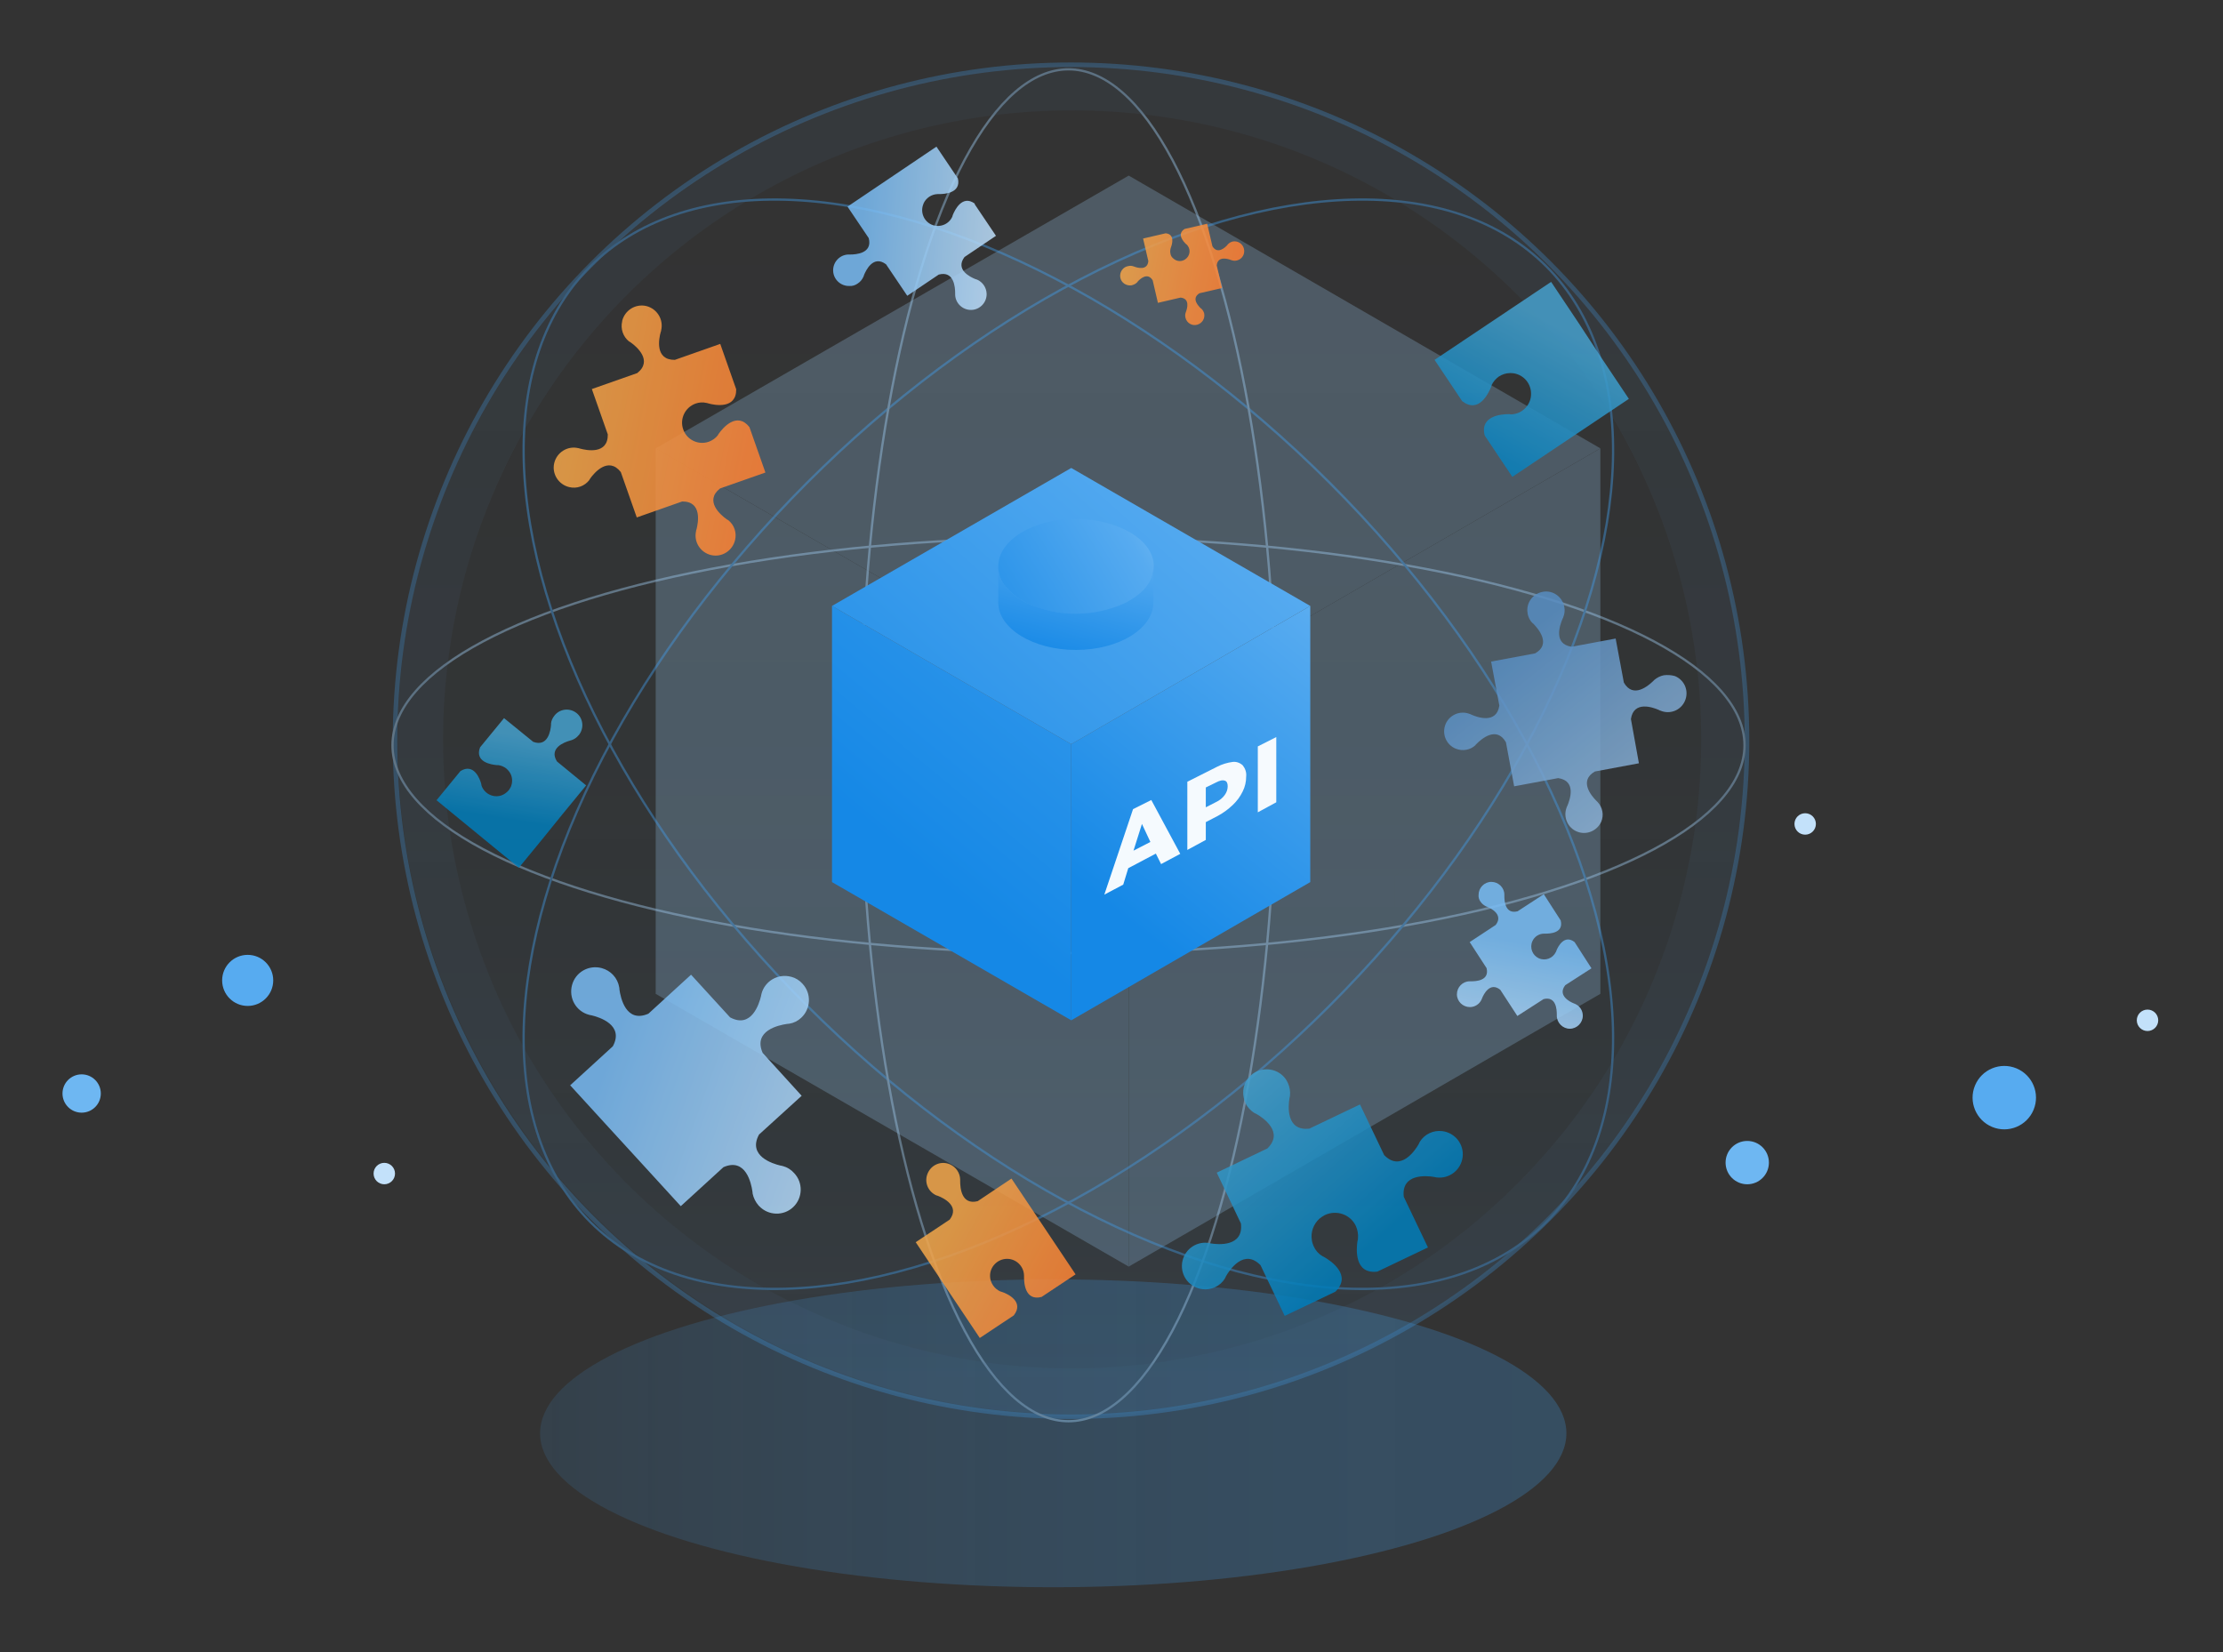 <?xml version="1.0" encoding="utf-8"?>
<!-- Generator: Adobe Illustrator 25.4.1, SVG Export Plug-In . SVG Version: 6.00 Build 0)  -->
<svg version="1.1" id="Layer_1" xmlns="http://www.w3.org/2000/svg" xmlns:xlink="http://www.w3.org/1999/xlink" x="0px" y="0px"
	 viewBox="0 0 974.7 724.4" style="enable-background:new 0 0 974.7 724.4;" xml:space="preserve">
<rect x="0" y="0" width="974.7" height="724.4" fill="#333333" stroke="none"/>
<style type="text/css">
	.st0{opacity:0.25;}
	.st1{fill:#9FCFF6;}
	.st2{opacity:0.95;fill:#9FCFF6;enable-background:new    ;}
	.st3{opacity:0.25;fill:url(#SVGID_1_);enable-background:new    ;}
	.st4{opacity:0.42;}
	
		.st5{opacity:0.66;fill:url(#SVGID_00000116951055851000329050000014202279616551161235_);stroke:#409FEE;stroke-width:2;stroke-miterlimit:10;enable-background:new    ;}
	.st6{fill:none;stroke:#9FCFF6;stroke-miterlimit:10;}
	.st7{fill:none;stroke:#409FEE;stroke-miterlimit:10;}
	.st8{opacity:0.15;fill:none;stroke:#578CC1;stroke-width:20;stroke-miterlimit:10;enable-background:new    ;}
	.st9{opacity:0.85;}
	.st10{fill:url(#SVGID_00000142878945266675757800000014006117091375914134_);}
	.st11{fill:url(#SVGID_00000158731844632328728900000000147568278480232595_);}
	.st12{fill:url(#SVGID_00000095335738618508258990000016262700354159082393_);}
	.st13{fill:url(#SVGID_00000163789184838236117390000002996870379965449648_);}
	.st14{fill:url(#SVGID_00000104686820460729715480000011023960380389572500_);}
	.st15{fill:url(#SVGID_00000000202325213480837920000005085929567209095583_);}
	.st16{fill:url(#SVGID_00000100379414266842178990000004789771387080030344_);}
	.st17{fill:url(#SVGID_00000128480565525187214410000005065591750843495312_);}
	.st18{fill:url(#SVGID_00000014601927830305667740000002126583555189366193_);}
	.st19{fill:url(#SVGID_00000023981806281743235850000008652358193154720679_);}
	.st20{fill:url(#SVGID_00000033368945618261176630000011328388315212987828_);}
	.st21{fill:url(#SVGID_00000049902838443417493560000002058188128007319484_);}
	.st22{fill:url(#SVGID_00000126300072031221389630000007865604640375617670_);}
	.st23{fill:url(#SVGID_00000077325850125848831940000015087605725859880353_);}
	.st24{fill:url(#SVGID_00000183952389465402301550000011309607074685258625_);}
	.st25{opacity:0.95;fill:#FFFFFF;enable-background:new    ;}
	.st26{fill:#6EB7F2;}
	.st27{fill:#57ABF0;}
	.st28{fill:#C3E1FA;}
</style>
<g class="st0">
	<polygon class="st1" points="494.9,555.4 701.7,435.8 701.7,196.6 494.9,316.2 	"/>
	<polygon class="st1" points="494.9,555.4 287.5,435.8 287.5,196.6 494.9,316.2 	"/>
	<polygon class="st1" points="494.9,316.2 701.7,196.6 494.9,77 287.5,196.6 	"/>
	<path class="st1" d="M566.2,162.2c0,5.6-2.1,10.8-5.1,15.9c-4.1,6.2-10.8,11.3-19.5,15.9c-13.3,6.2-27.9,9.3-42.6,9.2
		c-15.9,0-31.3-3.6-42.6-9.2c-7.6-3.7-14.3-9.2-19.5-15.9c-3.4-4.6-5.2-10.2-5.1-15.9c0-22.6,30.3-41.1,67.2-41.1
		C536.5,121.7,566.2,139.6,566.2,162.2z"/>
	<path class="st1" d="M561.1,178.1c-4.1,6.2-10.8,11.3-19.5,15.9c-13.3,6.2-27.9,9.3-42.6,9.2c-15.9,0-31.3-3.6-42.6-9.2
		c-7.6-3.7-14.3-9.2-19.5-15.9c-3.4-4.6-5.2-10.2-5.1-15.9v31.3c0,22.6,30.3,41.1,67.2,41.1c37.5,0,67.2-18.5,67.2-41.1v-31.3
		C566.3,167.9,564.5,173.5,561.1,178.1z"/>
	<path class="st2" d="M568,411.1l-23.9,12.7l-4.4,14.2l-16.3,8.8l24.9-74l15.7-7.9l25,46.6l-16.6,8.9L568,411.1z M563.4,401
		l-7.3-15.5l-7.3,23.1L563.4,401z"/>
	<path class="st2" d="M634.8,331.7c3.8-0.2,6.7,0.8,8.7,3c2.1,2.2,3.1,5.4,3.1,9.7c0,4.5-1.1,8.8-3.1,12.8c-2.2,4.5-5.2,8.5-8.7,12
		c-3.9,3.8-8.4,7.1-13.3,9.6l-9.8,5.2v15.3l-16,8.6v-59l25.8-13C626.5,333.3,631,331.9,634.8,331.7z M627.9,360.3
		c1.6-2.2,2.5-4.8,2.5-7.5c0-2.7-0.8-4.3-2.5-5s-4.2-0.1-7.4,1.6l-8.9,4.5V371l8.9-4.6C623.3,364.9,625.9,362.8,627.9,360.3
		L627.9,360.3z"/>
	<path class="st2" d="M656.3,318.2l16-8.1v56.5l-16,8.6V318.2z"/>
</g>
<linearGradient id="SVGID_1_" gradientUnits="userSpaceOnUse" x1="236.765" y1="594.49" x2="686.765" y2="594.49" gradientTransform="matrix(1 0 0 -1 0 1223)">
	<stop  offset="0" style="stop-color:#409FEE;stop-opacity:0.5"/>
	<stop  offset="6.000000e-02" style="stop-color:#409FEE;stop-opacity:0.55"/>
	<stop  offset="0.25" style="stop-color:#409FEE;stop-opacity:0.71"/>
	<stop  offset="0.45" style="stop-color:#409FEE;stop-opacity:0.84"/>
	<stop  offset="0.64" style="stop-color:#409FEE;stop-opacity:0.93"/>
	<stop  offset="0.83" style="stop-color:#409FEE;stop-opacity:0.98"/>
	<stop  offset="1" style="stop-color:#409FEE"/>
</linearGradient>
<ellipse class="st3" cx="461.8" cy="628.5" rx="225" ry="67.5"/>
<g class="st4">
	
		<linearGradient id="SVGID_00000055706574378766745980000010774963695977939098_" gradientUnits="userSpaceOnUse" x1="469.565" y1="596.55" x2="469.565" y2="1189.35" gradientTransform="matrix(1 0 0 -1 0 1223)">
		<stop  offset="0" style="stop-color:#57ABF0;stop-opacity:0.3"/>
		<stop  offset="3.000000e-02" style="stop-color:#52A8ED;stop-opacity:0.28"/>
		<stop  offset="0.28" style="stop-color:#2E96D7;stop-opacity:0.16"/>
		<stop  offset="0.53" style="stop-color:#1588C7;stop-opacity:7.000000e-02"/>
		<stop  offset="0.77" style="stop-color:#0580BD;stop-opacity:2.000000e-02"/>
		<stop  offset="1" style="stop-color:#007DBA;stop-opacity:0"/>
	</linearGradient>
	
		<circle style="opacity:0.66;fill:url(#SVGID_00000055706574378766745980000010774963695977939098_);stroke:#409FEE;stroke-width:2;stroke-miterlimit:10;enable-background:new    ;" cx="469.6" cy="324.8" r="296.4"/>
	<ellipse class="st6" cx="468.5" cy="326.8" rx="296.4" ry="91.1"/>
	
		<ellipse transform="matrix(0.707 -0.707 0.707 0.707 -93.489 426.881)" class="st7" cx="468.5" cy="326.3" rx="296.4" ry="162.1"/>
	
		<ellipse transform="matrix(0.707 -0.707 0.707 0.707 -93.489 426.881)" class="st7" cx="468.5" cy="326.3" rx="162.1" ry="296.4"/>
	<ellipse class="st6" cx="468.5" cy="326.8" rx="91.1" ry="296.4"/>
	<circle class="st8" cx="470.1" cy="324.2" r="285.8"/>
</g>
<g class="st9">
	
		<linearGradient id="SVGID_00000159449050016992828240000013105492823350086051_" gradientUnits="userSpaceOnUse" x1="68.744" y1="781.672" x2="160.374" y2="781.672" gradientTransform="matrix(0.98 0.19 0.19 -0.98 31.23 932.02)">
		<stop  offset="0" style="stop-color:#F3A74A"/>
		<stop  offset="1" style="stop-color:#FF7F32"/>
	</linearGradient>
	<path style="fill:url(#SVGID_00000159449050016992828240000013105492823350086051_);" d="M304.9,177c1.6-0.6,3.3-0.7,4.9-0.3h0.1
		c0.2,0.1,0.5,0.1,0.7,0.2c2.8,0.8,12.3,2.6,12.2-6.2l-7-19.9l-19.9,7c-8.9,0.1-7-9.4-6.2-12.2c0.1-0.2,0.2-0.5,0.2-0.7v-0.1l0,0
		c1.1-4.7-1.8-9.4-6.5-10.6c-4.7-1.1-9.4,1.8-10.6,6.5c0,0.1,0,0.1,0,0.2c-0.8,3.3,0.4,6.8,3.1,8.9h0.1c0.2,0.1,0.4,0.3,0.6,0.4
		c2.4,1.7,9.8,7.9,2.8,13.4l-19.9,7l7,19.9c0.1,8.9-9.3,7-12.2,6.2c-0.2-0.1-0.5-0.1-0.7-0.2h-0.1c-4.7-1.1-9.4,1.9-10.5,6.6
		c-1.1,4.7,1.9,9.4,6.6,10.5c3.3,0.8,6.7-0.4,8.8-3.1l0,0v-0.1c0.2-0.2,0.3-0.4,0.4-0.6c1.7-2.4,7.9-9.8,13.4-2.8l7,19.9l19.9-7
		c8.9-0.1,7,9.4,6.3,12.2c-0.1,0.2-0.2,0.5-0.2,0.7v0.1l0,0c-1.1,4.7,1.9,9.4,6.6,10.5c4.7,1.1,9.4-1.9,10.5-6.6
		c0.8-3.3-0.4-6.7-3.1-8.8h-0.1c-0.2-0.1-0.4-0.3-0.6-0.4c-2.4-1.7-9.8-7.9-2.8-13.4l19.9-7l-7-19.9c-5.5-7-11.7,0.4-13.4,2.8
		c-0.1,0.2-0.3,0.4-0.4,0.6v0.1l0,0c-1,1.3-2.4,2.3-4,2.9c-4.6,1.6-9.6-0.8-11.2-5.3C297.9,183.8,300.3,178.7,304.9,177L304.9,177z"
		/>
	
		<linearGradient id="SVGID_00000165913515122328973480000018112714329039372434_" gradientUnits="userSpaceOnUse" x1="5486.776" y1="4192.79" x2="5543.496" y2="4192.79" gradientTransform="matrix(0.19 -0.98 -0.98 -0.19 3727.146 6643.584)">
		<stop  offset="0" style="stop-color:#C3E1FA"/>
		<stop  offset="1" style="stop-color:#78BBF3"/>
	</linearGradient>
	<path style="fill:url(#SVGID_00000165913515122328973480000018112714329039372434_);" d="M649.1,395.3c0.6,0.9,1.4,1.6,2.4,2.1l0,0
		c0.1,0.1,0.3,0.1,0.5,0.2c1.8,0.7,7.3,3.5,3.8,8l-11.4,7.5l7.4,11.4c1.4,5.6-4.8,5.8-6.8,5.8h-0.6c-3.1,0-5.6,2.6-5.6,5.7
		c0,3.1,2.6,5.6,5.7,5.6l0,0c2.2,0,4.2-1.3,5.1-3.3l0,0c0.1-0.1,0.1-0.3,0.2-0.5c0.7-1.8,3.5-7.4,8-3.8l7.5,11.5l11.5-7.4
		c5.6-1.4,5.8,4.8,5.8,6.8v0.5l0,0c0,3.1,2.6,5.7,5.7,5.7s5.7-2.6,5.7-5.7c0-2.3-1.3-4.3-3.4-5.2l0,0c-0.2-0.1-0.3-0.1-0.5-0.2
		c-1.8-0.7-7.3-3.5-3.8-8l11.5-7.4l-7.4-11.5l0,0c-4.5-3.5-7.3,2-8,3.8c0,0.2-0.1,0.3-0.2,0.5l0,0c-1.3,2.8-4.6,4.1-7.5,2.8
		c-2.8-1.3-4.1-4.6-2.8-7.5c0.9-2,2.9-3.3,5.1-3.3h0.6c1.9,0,8.1-0.2,6.7-5.8l-7.4-11.5l-11.5,7.5c-5.6,1.4-5.8-4.8-5.8-6.7v-0.6
		l0,0c0-3.1-2.6-5.6-5.7-5.6c-3.1,0-5.6,2.6-5.6,5.7C648.2,393.4,648.5,394.5,649.1,395.3L649.1,395.3z"/>
	
		<linearGradient id="SVGID_00000031169745562648704290000005253862002203255172_" gradientUnits="userSpaceOnUse" x1="406.942" y1="542.693" x2="483.362" y2="483.463" gradientTransform="matrix(0.98 0.19 0.19 -0.98 31.23 932.02)">
		<stop  offset="0" style="stop-color:#45A0CD"/>
		<stop  offset="1" style="stop-color:#007DBA"/>
	</linearGradient>
	<path style="fill:url(#SVGID_00000031169745562648704290000005253862002203255172_);" d="M546.1,483.7c0.8,1.8,2.2,3.2,3.8,4.3h0.1
		c0.2,0.2,0.5,0.3,0.8,0.4c3,1.7,12.3,8,4.9,15.2l-22.2,10.6l10.6,22.3c1.2,10.3-10,9.3-13.4,8.7c-0.3-0.1-0.6-0.1-0.9-0.2h-0.1
		c-5.6-0.7-10.7,3.3-11.4,8.9c-0.7,5.6,3.3,10.7,8.9,11.4c3.9,0.5,7.8-1.3,9.9-4.7l0,0v-0.1c0.2-0.2,0.3-0.5,0.4-0.8
		c1.7-3,8-12.3,15.2-4.9l0,0l10.6,22.2l22.2-10.6c7.4-7.2-1.9-13.5-4.9-15.2c-0.3-0.1-0.5-0.3-0.8-0.4l0,0c-1.7-1-3-2.5-3.8-4.3
		c-0.4-0.9-0.7-1.8-0.8-2.7c-0.6-3.5,0.7-7,3.3-9.4c0.7-0.6,1.5-1.1,2.4-1.6c5.1-2.4,11.2-0.3,13.6,4.8c0,0,0,0,0,0
		c0.8,1.8,1.1,3.7,0.9,5.6l0,0v0.1c0,0.3-0.1,0.6-0.2,0.9c-0.5,3.4-1.5,14.6,8.7,13.4l22.2-10.6l-10.6-22.2
		c-1.2-10.3,10-9.3,13.4-8.7c0.3,0.1,0.6,0.1,0.9,0.2h0.1c5.6,0.7,10.7-3.3,11.4-8.9c0.7-5.6-3.3-10.7-8.9-11.4
		c-3.9-0.5-7.8,1.3-9.9,4.7l0,0v0.1c-0.2,0.2-0.3,0.5-0.4,0.8c-1.7,3-8,12.3-15.2,4.9l-10.6-22.2l-22.2,10.6
		c-10.3,1.2-9.3-10-8.7-13.4c0.1-0.3,0.1-0.6,0.2-0.9v-0.1l0,0c0.2-1.9-0.1-3.8-0.9-5.6c-2.3-5.2-8.4-7.4-13.6-5.1
		c-5.2,2.3-7.4,8.4-5.1,13.6l0,0C546,483.5,546.1,483.6,546.1,483.7L546.1,483.7z"/>
	
		<linearGradient id="SVGID_00000151509899803912691720000010708440359671351983_" gradientUnits="userSpaceOnUse" x1="7213.474" y1="-3775.464" x2="7181.034" y2="-3712.854" gradientTransform="matrix(-0.831 0.556 0.556 0.831 8504.685 -335.612)">
		<stop  offset="0" style="stop-color:#F3A74A"/>
		<stop  offset="1" style="stop-color:#FF7F32"/>
	</linearGradient>
	<path style="fill:url(#SVGID_00000151509899803912691720000010708440359671351983_);" d="M444.5,576.8l-14.9,9.9l-28.1-42l14.9-9.9
		c4.6-6-2.8-9.5-5.1-10.4l-0.6-0.2h-0.1c-3.8-1.7-5.5-6-3.8-9.8c1.7-3.8,6-5.5,9.8-3.8l0,0c2.6,1.2,4.3,3.7,4.4,6.6v0.8
		c0,2.5,0.4,10.6,7.7,8.7l14.8-9.9l28.1,42l-14.9,9.9c-7.3,1.9-7.7-6.2-7.7-8.7v-0.7c-0.1-4.1-3.5-7.4-7.6-7.3
		c-4.1,0.1-7.4,3.5-7.3,7.6l0,0c0,1.4,0.5,2.8,1.3,4c0.8,1.2,1.9,2.1,3.2,2.7h0.1c0.2,0.1,0.4,0.2,0.6,0.2
		C441.8,567.3,449.2,570.8,444.5,576.8z"/>
	
		<linearGradient id="SVGID_00000071531184428720839890000018368916607223140482_" gradientUnits="userSpaceOnUse" x1="8132.643" y1="2358.503" x2="8098.293" y2="2424.803" gradientTransform="matrix(-0.556 -0.831 -0.831 0.556 7166.627 5591.201)">
		<stop  offset="0" style="stop-color:#45A0CD"/>
		<stop  offset="1" style="stop-color:#007DBA"/>
	</linearGradient>
	<path style="fill:url(#SVGID_00000071531184428720839890000018368916607223140482_);" d="M702.1,156.8l12.1,18.1l-51.1,34.2
		L651,191c-2.3-8.8,7.6-9.4,10.6-9.4c0.3,0,0.5,0,0.8,0.1h0.1c5-0.1,9-4.3,8.8-9.3c-0.1-5-4.3-9-9.3-8.8c-1.7,0-3.4,0.6-4.8,1.5
		c-1.4,1-2.5,2.3-3.2,3.8v0.1c-0.1,0.2-0.2,0.5-0.2,0.7c-1.2,2.8-5.4,11.8-12.7,6.2L629,157.8l51.1-34.2l12.1,18.1L702.1,156.8z"/>
	
		<linearGradient id="SVGID_00000007416986960438050790000011604688668933638567_" gradientUnits="userSpaceOnUse" x1="572.363" y1="695.107" x2="497.213" y2="758.787" gradientTransform="matrix(0.98 0.19 0.19 -0.98 31.23 932.02)">
		<stop  offset="0" style="stop-color:#91B4D6"/>
		<stop  offset="1" style="stop-color:#578CC1"/>
	</linearGradient>
	<path style="fill:url(#SVGID_00000007416986960438050790000011604688668933638567_);" d="M729.5,296.1c-1.5,0.3-2.9,1-4.1,2l0,0
		l-0.1,0.1l-0.5,0.5c-2,1.9-8.7,7.8-12.8,0.6l-3.6-19.3l0,0l-19.3,3.6c-8.2-1.2-5.1-9.6-4-12.2l0.3-0.6v-0.1l0,0
		c0.6-1.4,0.8-3,0.5-4.5c-0.8-4.5-5-7.5-9.4-6.7c-4.5,0.8-7.5,5-6.7,9.4c0,0.1,0,0.1,0,0.2c0.3,1.5,1,3,2.1,4.1h0.1l0.5,0.5
		c1.9,2,7.8,8.7,0.6,12.8l-19.3,3.6l3.6,19.3c-1.2,8.2-9.7,5.1-12.2,4l-0.6-0.3h-0.1c-4.2-1.7-9,0.3-10.7,4.5
		c-1.7,4.2,0.3,9,4.5,10.7c3,1.2,6.4,0.6,8.7-1.6l0,0v-0.1l0.5-0.5c2-2,8.7-7.9,12.8-0.6l3.6,19.3l19.3-3.6c8.2,1.2,5.1,9.6,4,12.2
		l-0.3,0.6v0.1l0,0c-1.6,4.2,0.5,9,4.7,10.6c4.1,1.6,8.7-0.4,10.5-4.4c1.2-2.9,0.6-6.3-1.6-8.6l0,0l-0.1-0.1l-0.5-0.5
		c-2-2-7.8-8.7-0.6-12.8l19.3-3.6l-3.5-19.4c1.2-8.2,9.7-5.1,12.2-4l0.6,0.3h0.1c4.2,1.8,9-0.1,10.8-4.3s-0.1-9-4.3-10.8
		c-0.1,0-0.2-0.1-0.3-0.1C732.7,296,731.1,295.9,729.5,296.1z"/>
	
		<linearGradient id="SVGID_00000129182222541843308970000007797419708787910037_" gradientUnits="userSpaceOnUse" x1="7813.76" y1="-3090.19" x2="7863.56" y2="-3128.79" gradientTransform="matrix(-0.831 0.556 0.556 0.831 8652.346 -1674.322)">
		<stop  offset="0" style="stop-color:#C3E1FA"/>
		<stop  offset="1" style="stop-color:#78BBF3"/>
	</linearGradient>
	<path style="fill:url(#SVGID_00000129182222541843308970000007797419708787910037_);" d="M376.1,124.3c1.1-0.7,2-1.8,2.5-3l0,0
		c0.1-0.2,0.2-0.4,0.2-0.6c0.9-2.2,4.1-9,9.7-4.8l9.3,13.8l13.8-9.3c6.8-1.8,7.2,5.8,7.2,8.1v0.7l0,0c0.1,3.8,3.3,6.8,7.1,6.7
		c3.8-0.1,6.8-3.3,6.7-7.1c-0.1-2.7-1.7-5.1-4.2-6.2h-0.1c-0.2-0.1-0.4-0.2-0.6-0.2c-2.2-0.9-9-4.1-4.8-9.7l13.8-9.3l-9.3-13.8v-0.2
		l-0.1-0.2c-5.4-3.8-8.6,2.8-9.5,5c-0.1,0.2-0.1,0.4-0.2,0.6v0.1l0,0c-1.5,3.5-5.6,5.1-9.1,3.6c-3.5-1.5-5.1-5.6-3.6-9.1
		c0,0,0,0,0-0.1c1.1-2.5,3.5-4.1,6.2-4.2h0.7c2.3,0,9.7-0.4,8.2-6.9l-0.1-0.1l0,0l-9.3-13.8l-39,26.3l9.3,13.8
		c1.8,6.8-5.8,7.2-8.1,7.2H372c-3.8,0.1-6.8,3.3-6.7,7.1c0.1,3.8,3.3,6.8,7.1,6.7C373.7,125.5,375,125.1,376.1,124.3L376.1,124.3z"
		/>
	
		<linearGradient id="SVGID_00000065051895164625592830000013849343824415607203_" gradientUnits="userSpaceOnUse" x1="1255.322" y1="2632.897" x2="1158.342" y2="2715.087" gradientTransform="matrix(0.94 -0.35 -0.35 -0.94 129.871 3416.604)">
		<stop  offset="0" style="stop-color:#C3E1FA"/>
		<stop  offset="1" style="stop-color:#78BBF3"/>
	</linearGradient>
	<path style="fill:url(#SVGID_00000065051895164625592830000013849343824415607203_);" d="M351.3,446.3c-1.5,1.4-3.3,2.3-5.3,2.6
		h-0.1c-0.3,0-0.6,0.1-0.9,0.1c-3.5,0.5-14.9,2.9-10.6,12.7l17.1,18.8l-18.7,17c-5.1,9.4,6,12.8,9.4,13.6c0.3,0,0.6,0.1,0.9,0.2h0.1
		c1.9,0.5,3.7,1.6,5,3.1c4,4.2,3.8,10.9-0.4,14.9c-4.2,4-10.9,3.8-14.9-0.4c-0.1-0.1-0.2-0.2-0.3-0.3c-1.3-1.5-2.2-3.3-2.6-5.2l0,0
		v-0.1c0-0.3-0.1-0.6-0.1-0.9c-0.5-3.5-2.9-14.9-12.7-10.6l-18.7,17.1l-17.2-18.8l-14.2-15.5L250,475.9l18.7-17.1
		c5.1-9.4-6-12.8-9.4-13.6c-0.3,0-0.6-0.1-0.9-0.2h-0.1c-5.7-1.5-9-7.3-7.5-13c1.5-5.7,7.3-9,13-7.5c4,1.1,7,4.3,7.7,8.4l0,0v0.1
		c0.1,0.3,0.1,0.6,0.1,0.9c0.5,3.5,2.8,14.9,12.7,10.6l18.7-17.1l17.1,18.7c9.4,5.1,12.8-6,13.6-9.4c0-0.3,0.1-0.6,0.2-0.9v-0.1l0,0
		c1.5-5.6,7.3-8.9,12.9-7.4c0,0,0.1,0,0.1,0c1.9,0.5,3.7,1.6,5,3.1C355.8,435.6,355.6,442.3,351.3,446.3
		C351.3,446.3,351.3,446.3,351.3,446.3z"/>
	
		<linearGradient id="SVGID_00000000940888309448460950000003482720417769921706_" gradientUnits="userSpaceOnUse" x1="259.224" y1="-1498.996" x2="277.834" y2="-1531.026" gradientTransform="matrix(0.774 0.633 0.633 -0.774 977.024 -1001.495)">
		<stop  offset="0" style="stop-color:#45A0CD"/>
		<stop  offset="1" style="stop-color:#007DBA"/>
	</linearGradient>
	<path style="fill:url(#SVGID_00000000940888309448460950000003482720417769921706_);" d="M238,367.7l-10.5,12.8l-36.1-29.6
		l10.5-12.8c5.9-3.6,8.5,3.4,9.1,5.6c0,0.2,0.1,0.4,0.1,0.6v0.1c1.2,3.6,5.1,5.6,8.7,4.4c1.2-0.4,2.3-1.2,3.2-2.2
		c0.4-0.5,0.7-1,1-1.6c0.9-2.2,0.7-4.7-0.7-6.6c-0.4-0.5-0.8-1-1.3-1.4c-1-0.8-2.2-1.3-3.5-1.5h-0.7c-2.3-0.2-9.8-1.3-7.3-7.8
		l10.5-12.8l12.8,10.4c6.5,2.4,7.6-5,7.8-7.3v-0.7l0,0c0.1-1.3,0.7-2.5,1.5-3.5c2.3-3,6.6-3.5,9.6-1.2c3,2.3,3.5,6.6,1.2,9.6l0,0
		c-0.1,0.1-0.1,0.2-0.2,0.2c-0.8,1-1.9,1.8-3.2,2.2h-0.1c-0.2,0.1-0.4,0.1-0.6,0.2c-2.2,0.6-9.3,3.2-5.6,9.1l12.8,10.5l-10.5,12.8
		L238,367.7z"/>
	
		<linearGradient id="SVGID_00000031209315796461307130000004268628165930669185_" gradientUnits="userSpaceOnUse" x1="296.074" y1="892.646" x2="347.494" y2="892.646" gradientTransform="matrix(0.98 0.19 0.19 -0.98 31.23 932.02)">
		<stop  offset="0" style="stop-color:#F3A74A"/>
		<stop  offset="1" style="stop-color:#FF7F32"/>
	</linearGradient>
	<path style="fill:url(#SVGID_00000031209315796461307130000004268628165930669185_);" d="M513.2,111.2c-0.2-0.8-0.1-1.6,0.1-2.4
		l0,0c0-0.1,0.1-0.2,0.1-0.3c0.5-1.3,1.9-5.8-2.3-6.2l-9.9,2.3l2.3,9.9c-0.4,4.3-4.9,2.9-6.2,2.4l-0.3-0.1l0,0
		c-0.8-0.3-1.6-0.3-2.4-0.1c-2.3,0.4-3.8,2.7-3.4,5c0.4,2.3,2.7,3.8,5,3.4c0.1,0,0.2,0,0.3-0.1c0.8-0.2,1.5-0.6,2.1-1.2l0,0
		c0.1-0.1,0.2-0.2,0.2-0.3c1-1.1,4.3-4.3,6.6-0.6l2.3,9.9l9.9-2.3c4.3,0.4,2.9,4.9,2.4,6.2c0,0.1-0.1,0.2-0.1,0.3l0,0
		c-0.3,0.8-0.3,1.6-0.1,2.4c0.6,2.3,2.9,3.6,5.1,3c2.2-0.6,3.5-2.7,3.1-4.9c-0.2-0.8-0.6-1.5-1.2-2.1l0,0l-0.3-0.2
		c-1-1-4.3-4.3-0.6-6.6l9.9-2.3l-2.3-9.9c0.4-4.3,4.9-2.9,6.2-2.4l0.3,0.1l0,0c0.8,0.3,1.6,0.3,2.4,0.1c2.3-0.6,3.6-2.9,3-5.2
		c-0.6-2.2-2.7-3.5-4.9-3.1l0,0c-0.8,0.2-1.5,0.6-2.1,1.2l0,0c-0.1,0.1-0.2,0.2-0.2,0.3c-1,1.1-4.3,4.3-6.6,0.6l-2.3-9.9l-9.9,2.3
		c-3.6,2.3-0.4,5.6,0.6,6.6l0.3,0.2l0,0c1.7,1.7,1.7,4.3,0,6s-4.3,1.7-6,0C513.7,112.7,513.3,112,513.2,111.2L513.2,111.2z"/>
</g>
<linearGradient id="SVGID_00000036973853847218439750000001369510624235253910_" gradientUnits="userSpaceOnUse" x1="599.186" y1="963.209" x2="488.226" y2="823.979" gradientTransform="matrix(1 0 0 -1 0 1223)">
	<stop  offset="0" style="stop-color:#6EB7F2"/>
	<stop  offset="0.14" style="stop-color:#57ABF0"/>
	<stop  offset="1" style="stop-color:#1588E6"/>
</linearGradient>
<polygon style="fill:url(#SVGID_00000036973853847218439750000001369510624235253910_);" points="469.7,447.4 574.5,386.8 
	574.5,265.7 469.7,326.3 "/>
<linearGradient id="SVGID_00000085224486557697593220000012495578584159138971_" gradientUnits="userSpaceOnUse" x1="609.553" y1="1098.012" x2="399.783" y2="845.452" gradientTransform="matrix(1 0 0 -1 0 1223)">
	<stop  offset="0" style="stop-color:#6EB7F2"/>
	<stop  offset="0.14" style="stop-color:#57ABF0"/>
	<stop  offset="1" style="stop-color:#1588E6"/>
</linearGradient>
<polygon style="fill:url(#SVGID_00000085224486557697593220000012495578584159138971_);" points="469.7,447.4 364.8,386.8 
	364.8,265.7 469.7,326.3 "/>
<linearGradient id="SVGID_00000146483155643662854420000003960007760759114645_" gradientUnits="userSpaceOnUse" x1="544.694" y1="1041.501" x2="364.144" y2="838.991" gradientTransform="matrix(1 0 0 -1 0 1223)">
	<stop  offset="0" style="stop-color:#6EB7F2"/>
	<stop  offset="0.14" style="stop-color:#57ABF0"/>
	<stop  offset="1" style="stop-color:#1588E6"/>
</linearGradient>
<polygon style="fill:url(#SVGID_00000146483155643662854420000003960007760759114645_);" points="469.7,326.3 574.5,265.7 
	469.7,205.2 364.8,265.7 "/>
<linearGradient id="SVGID_00000071538235624388404960000007722081488373152129_" gradientUnits="userSpaceOnUse" x1="507.075" y1="996.17" x2="414.945" y2="940.11" gradientTransform="matrix(1 0 0 -1 0 1223)">
	<stop  offset="0" style="stop-color:#6EB7F2"/>
	<stop  offset="0.14" style="stop-color:#57ABF0"/>
	<stop  offset="1" style="stop-color:#1588E6"/>
</linearGradient>
<path style="fill:url(#SVGID_00000071538235624388404960000007722081488373152129_);" d="M505.9,248.3c-0.1,2.9-1,5.7-2.6,8.1
	c-2.1,3.1-5.5,5.7-9.9,8c-6.8,3.1-14.1,4.7-21.6,4.7c-7.5,0.1-14.8-1.5-21.6-4.7c-3.9-1.9-7.2-4.6-9.9-8c-1.7-2.3-2.7-5.2-2.6-8.1
	c0-11.4,15.3-20.8,34-20.8C490.8,227.8,505.9,236.9,505.9,248.3z"/>
<linearGradient id="SVGID_00000160892885022778523620000003993367796409179522_" gradientUnits="userSpaceOnUse" x1="478.991" y1="993.431" x2="462.872" y2="932.831" gradientTransform="matrix(1 0 0 -1 0 1223)">
	<stop  offset="0" style="stop-color:#6EB7F2"/>
	<stop  offset="0.14" style="stop-color:#57ABF0"/>
	<stop  offset="1" style="stop-color:#1588E6"/>
</linearGradient>
<path style="fill:url(#SVGID_00000160892885022778523620000003993367796409179522_);" d="M503.3,256.4c-2.1,3.1-5.5,5.7-9.9,8
	c-6.8,3.1-14.1,4.7-21.6,4.7c-7.5,0.1-14.8-1.6-21.6-4.7c-3.9-1.9-7.2-4.6-9.9-8c-1.7-2.3-2.7-5.2-2.6-8.1v15.9
	c0,11.4,15.3,20.8,34,20.8c19,0,34-9.4,34-20.8v-15.9C505.8,251.2,505,254.1,503.3,256.4z"/>
<path class="st25" d="M506.8,374.3l-12.1,6.4l-2.2,7.2l-8.3,4.4l12.6-37.5l8-4l12.7,23.6l-8.4,4.5L506.8,374.3z M504.4,369.2
	l-3.7-7.9L497,373L504.4,369.2z"/>
<path class="st25" d="M540.5,334.1c1.6-0.2,3.2,0.4,4.4,1.5c1.1,1.4,1.7,3.1,1.5,4.9c0,2.3-0.5,4.5-1.5,6.5c-1.1,2.3-2.6,4.3-4.4,6
	c-2,1.9-4.3,3.6-6.8,4.9l-5,2.6v7.8l-8.1,4.4v-29.9l13.1-6.6C535.8,335.1,538.2,334.4,540.5,334.1z M537,348.6
	c0.8-1.1,1.3-2.4,1.3-3.8c0-1.4-0.4-2.2-1.3-2.5s-2.1-0.1-3.8,0.8l-4.5,2.2v8.7l4.5-2.3C534.7,351,536.1,349.9,537,348.6L537,348.6z
	"/>
<path class="st25" d="M551.5,327.3l8.1-4.1v28.6l-8.1,4.4V327.3z"/>
<circle class="st26" cx="35.8" cy="479.5" r="8.4"/>
<ellipse transform="matrix(0.383 -0.924 0.924 0.383 97.618 1108.71)" class="st27" cx="878.5" cy="481.3" rx="13.9" ry="13.9"/>
<circle class="st28" cx="791.5" cy="361.3" r="4.7"/>
<circle class="st26" cx="766.1" cy="509.8" r="9.5"/>
<circle class="st28" cx="168.5" cy="514.6" r="4.7"/>
<circle class="st27" cx="108.6" cy="429.9" r="11.2"/>
<circle class="st28" cx="941.6" cy="447.4" r="4.7"/>
</svg>
